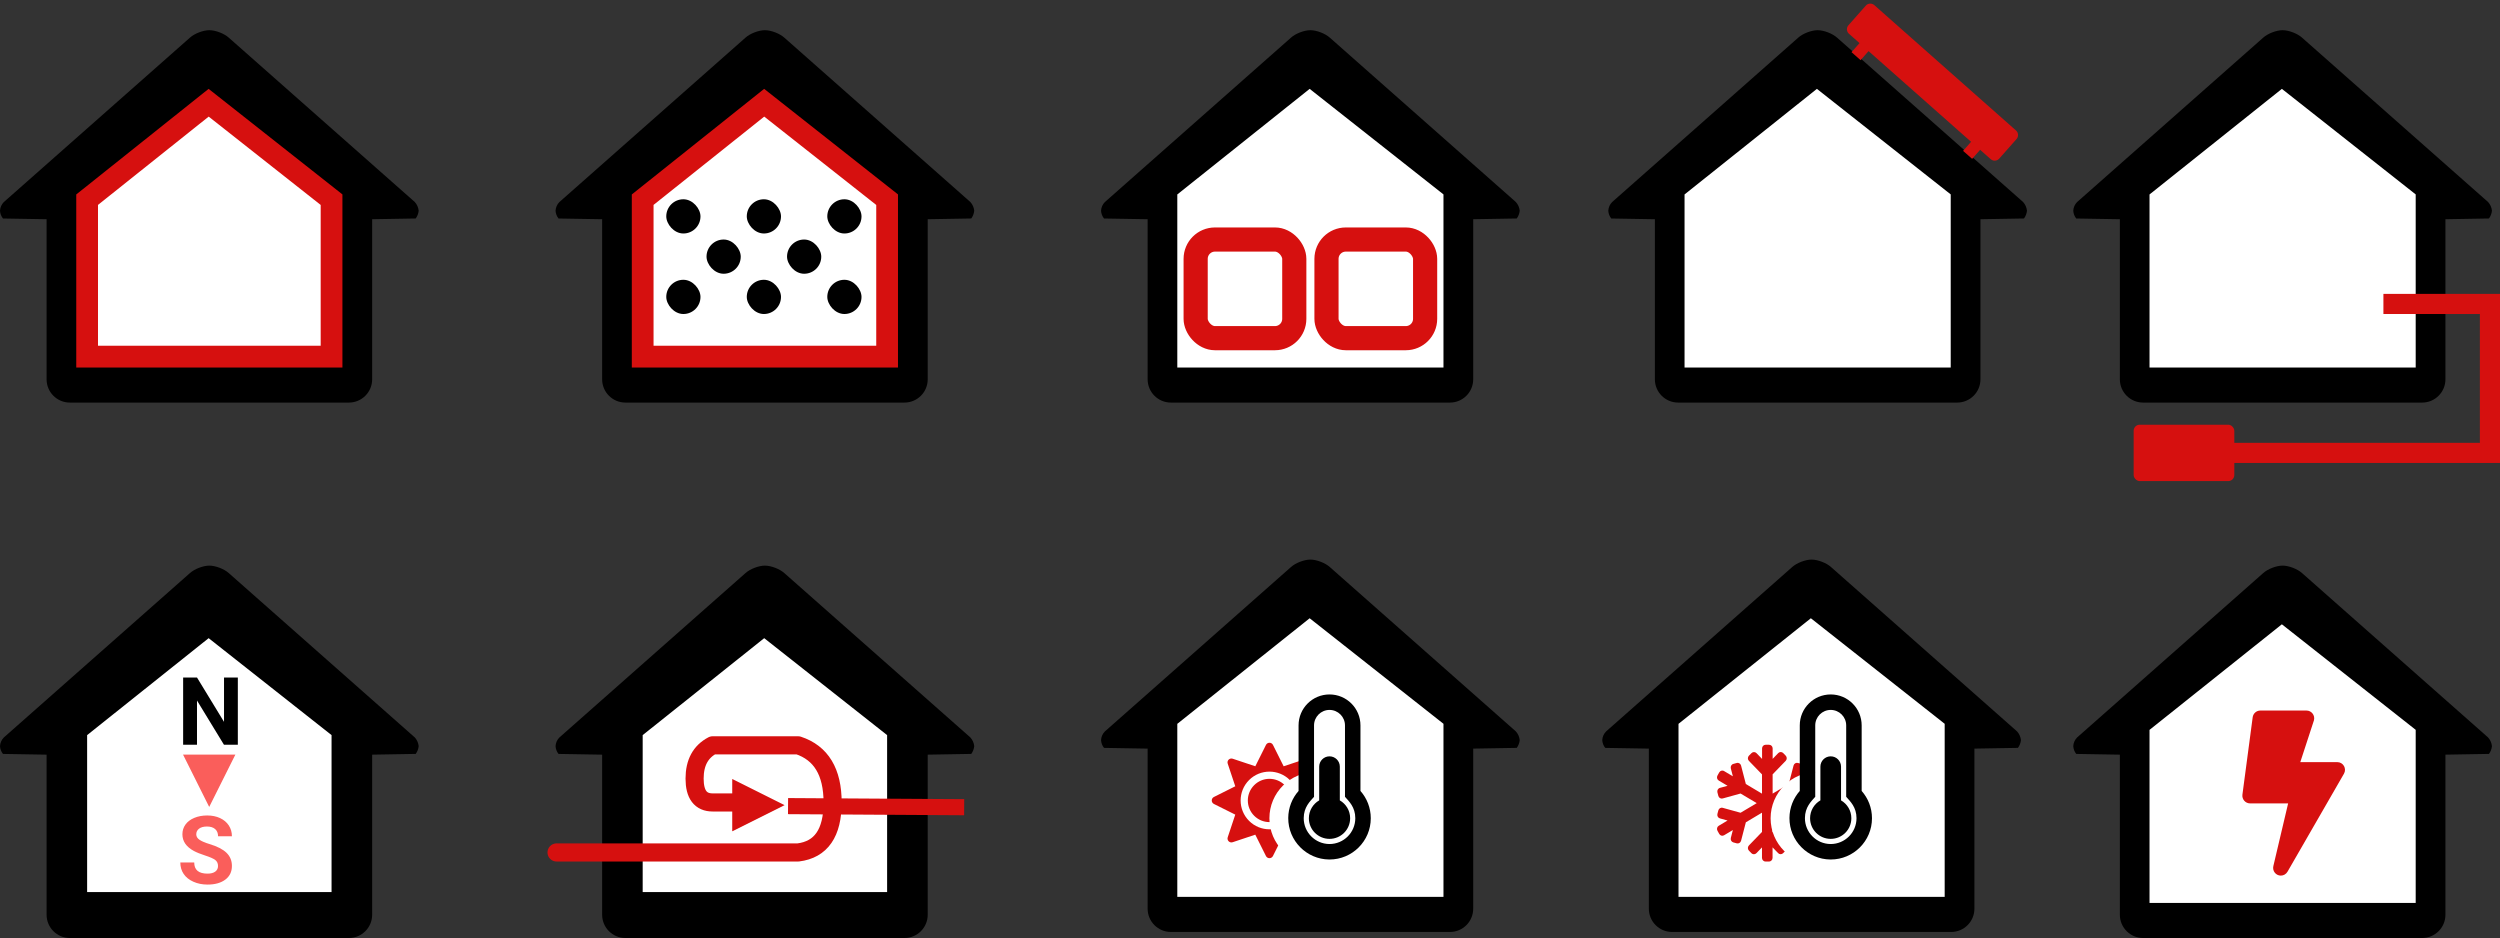 <?xml version="1.0" encoding="UTF-8"?>
<svg width="1242px" height="466px" viewBox="0 0 1242 466" version="1.1" xmlns="http://www.w3.org/2000/svg" xmlns:xlink="http://www.w3.org/1999/xlink">
    <rect x="0" y="0" width="1242" height="466" fill="#333333" stroke="none"/>
    <title>Group</title>
    <g id="Page-1" stroke="none" stroke-width="1" fill="none" fill-rule="evenodd">
        <g id="Artboard-Copy-6" transform="translate(-101, -87)">
            <g id="Group" transform="translate(101, 87)">
                <path d="M113.671,18.722 C111.403,16.666 107.08,15 104,15 C100.92,15 96.612,16.666 94.344,18.722 L1.899,100.382 C0.76,101.533 0.084,103.064 0,104.682 C0.074,106.095 0.591,107.449 1.477,108.551 L23.144,108.915 L23.144,188.438 C23.144,194.823 28.317,200 34.699,200 L173.333,200 C179.715,200 184.889,194.823 184.889,188.438 L184.889,108.911 L206.523,108.541 C207.353,107.409 207.863,106.075 208,104.678 C207.834,103.075 207.163,101.566 206.083,100.371 L113.671,18.722 Z" id="Path" fill="#000000" fill-rule="nonzero"></path>
                <polygon id="Line" stroke="#D6100F" stroke-width="10.8" fill="#FFFFFF" stroke-linecap="square" points="103.655 51.039 43.283 99.201 43.283 177.175 164.717 177.175 164.717 99.201"></polygon>
                <path d="M660.671,18.722 C658.403,16.666 654.08,15 651,15 C647.92,15 643.612,16.666 641.344,18.722 L548.899,100.382 C547.76,101.533 547.084,103.064 547,104.682 C547.074,106.095 547.591,107.449 548.477,108.551 L570.144,108.915 L570.144,188.438 C570.144,194.823 575.317,200 581.699,200 L720.333,200 C726.715,200 731.889,194.823 731.889,188.438 L731.889,108.911 L753.523,108.541 C754.353,107.409 754.863,106.075 755,104.678 C754.834,103.075 754.163,101.566 753.082,100.371 L660.671,18.722 Z" id="Path" fill="#000000" fill-rule="nonzero"></path>
                <path d="M660.671,281.722 C658.403,279.666 654.08,278 651,278 C647.92,278 643.612,279.666 641.344,281.722 L548.899,363.382 C547.76,364.533 547.084,366.064 547,367.682 C547.074,369.095 547.591,370.449 548.477,371.551 L570.144,371.915 L570.144,451.438 C570.144,457.823 575.317,463 581.699,463 L720.333,463 C726.715,463 731.889,457.823 731.889,451.438 L731.889,371.911 L753.523,371.541 C754.353,370.409 754.863,369.075 755,367.678 C754.834,366.075 754.163,364.566 753.082,363.371 L660.671,281.722 Z" id="Path-Copy" fill="#000000" fill-rule="nonzero"></path>
                <path d="M909.671,281.722 C907.403,279.666 903.08,278 900,278 C896.92,278 892.612,279.666 890.344,281.722 L797.899,363.382 C796.76,364.533 796.084,366.064 796,367.682 C796.074,369.095 796.591,370.449 797.477,371.551 L819.144,371.915 L819.144,451.438 C819.144,457.823 824.317,463 830.699,463 L969.333,463 C975.715,463 980.889,457.823 980.889,451.438 L980.889,371.911 L1002.523,371.541 C1003.353,370.409 1003.863,369.075 1004,367.678 C1003.834,366.075 1003.163,364.566 1002.082,363.371 L909.671,281.722 Z" id="Path-Copy-2" fill="#000000" fill-rule="nonzero"></path>
                <polygon id="Line" stroke="#FFFFFF" stroke-width="10.8" fill="#FFFFFF" stroke-linecap="square" points="650.655 51.039 590.283 99.201 590.283 177.175 711.717 177.175 711.717 99.201"></polygon>
                <polygon id="Line-Copy" stroke="#FFFFFF" stroke-width="10.8" fill="#FFFFFF" stroke-linecap="square" points="650.655 314.039 590.283 362.201 590.283 440.175 711.717 440.175 711.717 362.201"></polygon>
                <polygon id="Line-Copy-2" stroke="#FFFFFF" stroke-width="10.8" fill="#FFFFFF" stroke-linecap="square" points="899.655 314.039 839.283 362.201 839.283 440.175 960.717 440.175 960.717 362.201"></polygon>
                <rect id="Rectangle" stroke="#D6100F" stroke-width="12" fill="#FFFFFF" x="594" y="119" width="49" height="49" rx="9.6"></rect>
                <rect id="Rectangle-Copy" stroke="#D6100F" stroke-width="12" fill="#FFFFFF" x="659" y="119" width="49" height="49" rx="9.6"></rect>
                <path d="M389.671,18.722 C387.403,16.666 383.08,15 380,15 C376.92,15 372.612,16.666 370.344,18.722 L277.899,100.382 C276.76,101.533 276.084,103.064 276,104.682 C276.074,106.095 276.591,107.449 277.477,108.551 L299.144,108.915 L299.144,188.438 C299.144,194.823 304.317,200 310.699,200 L449.333,200 C455.715,200 460.889,194.823 460.889,188.438 L460.889,108.911 L482.523,108.541 C483.353,107.409 483.863,106.075 484,104.678 C483.834,103.075 483.163,101.566 482.082,100.371 L389.671,18.722 Z" id="Path" fill="#000000" fill-rule="nonzero"></path>
                <polygon id="Line" stroke="#D6100F" stroke-width="10.8" fill="#FFFFFF" stroke-linecap="square" points="379.655 51.039 319.283 99.201 319.283 177.175 440.717 177.175 440.717 99.201"></polygon>
                <rect id="Rectangle" fill="#000000" x="331" y="99" width="17" height="17" rx="8.5"></rect>
                <rect id="Rectangle" fill="#000000" x="331" y="139" width="17" height="17" rx="8.5"></rect>
                <rect id="Rectangle" fill="#000000" x="371" y="99" width="17" height="17" rx="8.5"></rect>
                <rect id="Rectangle" fill="#000000" x="351" y="119" width="17" height="17" rx="8.5"></rect>
                <rect id="Rectangle" fill="#000000" x="391" y="119" width="17" height="17" rx="8.5"></rect>
                <rect id="Rectangle" fill="#000000" x="371" y="139" width="17" height="17" rx="8.5"></rect>
                <rect id="Rectangle" fill="#000000" x="411" y="99" width="17" height="17" rx="8.5"></rect>
                <rect id="Rectangle" fill="#000000" x="411" y="139" width="17" height="17" rx="8.5"></rect>
                <path d="M912.671,18.722 C910.403,16.666 906.08,15 903,15 C899.92,15 895.612,16.666 893.344,18.722 L800.899,100.382 C799.76,101.533 799.084,103.064 799,104.682 C799.074,106.095 799.591,107.449 800.477,108.551 L822.144,108.915 L822.144,188.438 C822.144,194.823 827.317,200 833.699,200 L972.333,200 C978.715,200 983.889,194.823 983.889,188.438 L983.889,108.911 L1005.523,108.541 C1006.353,107.409 1006.863,106.075 1007,104.678 C1006.834,103.075 1006.163,101.566 1005.082,100.371 L912.671,18.722 Z" id="Path" fill="#000000" fill-rule="nonzero"></path>
                <polygon id="Line" stroke="#FFFFFF" stroke-width="10.8" fill="#FFFFFF" stroke-linecap="square" points="902.655 51.039 842.283 99.201 842.283 177.175 963.717 177.175 963.717 99.201"></polygon>
                <path d="M1005.076,30.554 C1006.733,30.554 1008.076,31.897 1008.076,33.554 L1008.076,46.554 C1008.076,48.211 1006.733,49.554 1005.076,49.554 L998.076,49.554 L998.076,55.554 L992.076,55.554 L992.076,49.554 L924.076,49.554 L924.076,55.554 L918.076,55.554 L918.076,49.554 L911.076,49.554 C909.419,49.554 908.076,48.211 908.076,46.554 L908.076,33.554 C908.076,31.897 909.419,30.554 911.076,30.554 L1005.076,30.554 Z" id="Combined-Shape" fill="#D6100F" transform="translate(958.076, 43.054) rotate(41.5) translate(-958.076, -43.054) "></path>
                <path d="M1143.671,18.722 C1141.403,16.666 1137.08,15 1134,15 C1130.92,15 1126.612,16.666 1124.344,18.722 L1031.899,100.382 C1030.76,101.533 1030.084,103.064 1030,104.682 C1030.074,106.095 1030.591,107.449 1031.477,108.551 L1053.144,108.915 L1053.144,188.438 C1053.144,194.823 1058.317,200 1064.699,200 L1203.333,200 C1209.715,200 1214.889,194.823 1214.889,188.438 L1214.889,108.911 L1236.523,108.541 C1237.353,107.409 1237.863,106.075 1238,104.678 C1237.834,103.075 1237.163,101.566 1236.082,100.371 L1143.671,18.722 Z" id="Path" fill="#000000" fill-rule="nonzero"></path>
                <path d="M1143.671,284.722 C1141.403,282.666 1137.08,281 1134,281 C1130.92,281 1126.612,282.666 1124.344,284.722 L1031.899,366.382 C1030.76,367.533 1030.084,369.064 1030,370.682 C1030.074,372.095 1030.591,373.449 1031.477,374.551 L1053.144,374.915 L1053.144,454.438 C1053.144,460.823 1058.317,466 1064.699,466 L1203.333,466 C1209.715,466 1214.889,460.823 1214.889,454.438 L1214.889,374.911 L1236.523,374.541 C1237.353,373.409 1237.863,372.075 1238,370.678 C1237.834,369.075 1237.163,367.566 1236.082,366.371 L1143.671,284.722 Z" id="Path-Copy-3" fill="#000000" fill-rule="nonzero"></path>
                <polygon id="Line" stroke="#FFFFFF" stroke-width="10.8" fill="#FFFFFF" stroke-linecap="square" points="1133.655 51.039 1073.283 99.201 1073.283 177.175 1194.717 177.175 1194.717 99.201"></polygon>
                <polygon id="Line-Copy-3" stroke="#FFFFFF" stroke-width="10.8" fill="#FFFFFF" stroke-linecap="square" points="1133.655 317.039 1073.283 365.201 1073.283 443.175 1194.717 443.175 1194.717 365.201"></polygon>
                <polyline id="Line-2" stroke="#D6100F" stroke-width="10" stroke-linecap="square" points="1189.079 151 1237 151 1237 225 1109 225"></polyline>
                <rect id="Rectangle" fill="#D6100F" x="1060" y="211" width="50" height="28" rx="3"></rect>
                <g id="Group-24" transform="translate(0, 281)">
                    <path d="M113.671,3.722 C111.403,1.666 107.08,0 104,0 C100.92,0 96.612,1.666 94.344,3.722 L1.899,85.382 C0.76,86.533 0.084,88.064 0,89.682 C0.074,91.095 0.591,92.449 1.477,93.551 L23.144,93.915 L23.144,173.438 C23.144,179.823 28.317,185 34.699,185 L173.333,185 C179.715,185 184.889,179.823 184.889,173.438 L184.889,93.911 L206.523,93.541 C207.353,92.409 207.863,91.075 208,89.678 C207.834,88.075 207.163,86.566 206.083,85.371 L113.671,3.722 Z" id="Path" fill="#000000" fill-rule="nonzero"></path>
                    <polygon id="Line" fill="#FFFFFF" points="103.655 36.039 43.283 84.201 43.283 162.175 164.717 162.175 164.717 84.201"></polygon>
                    <g id="Group-16" transform="translate(89, 55)">
                        <g id="N-S" transform="translate(0.583, 0.586)" fill-rule="nonzero">
                            <polygon id="N" fill="#000000" points="8.285 33.414 8.285 11.429 21.687 33.414 28.572 33.414 28.572 0 21.71 0 21.71 22.031 8.285 0 1.4 0 1.4 33.414"></polygon>
                            <path d="M13.517,102.873 C17.22,102.873 20.165,102.051 22.353,100.406 C24.54,98.761 25.634,96.493 25.634,93.602 C25.634,91.001 24.739,88.828 22.949,87.084 C21.159,85.34 18.306,83.879 14.389,82.701 C12.263,82.058 10.652,81.37 9.558,80.635 C8.464,79.901 7.917,78.991 7.917,77.904 C7.917,76.742 8.384,75.804 9.317,75.093 C10.251,74.382 11.559,74.026 13.242,74.026 C14.986,74.026 16.34,74.45 17.304,75.3 C18.268,76.149 18.75,77.338 18.75,78.868 L18.75,78.868 L25.634,78.868 C25.634,76.864 25.118,75.074 24.085,73.498 C23.052,71.922 21.603,70.702 19.736,69.838 C17.87,68.973 15.743,68.541 13.356,68.541 C10.985,68.541 8.847,68.939 6.942,69.734 C5.037,70.53 3.576,71.635 2.559,73.051 C1.541,74.466 1.033,76.076 1.033,77.881 C1.033,81.354 2.93,84.116 6.724,86.166 C8.116,86.916 10.006,87.677 12.393,88.449 C14.779,89.222 16.432,89.956 17.35,90.653 C18.268,91.349 18.727,92.347 18.727,93.647 C18.727,94.841 18.268,95.77 17.35,96.436 C16.432,97.101 15.154,97.434 13.517,97.434 C9.111,97.434 6.908,95.59 6.908,91.903 L6.908,91.903 L0,91.903 C0,94.061 0.555,95.958 1.664,97.595 C2.773,99.232 4.383,100.521 6.495,101.462 C8.606,102.403 10.947,102.873 13.517,102.873 Z" id="S" fill="#FA5E5B"></path>
                        </g>
                        <polygon id="Triangle" fill="#FA5E5B" transform="translate(14.933, 51.889) rotate(-180) translate(-14.933, -51.889) " points="14.933 38.889 27.933 64.889 1.933 64.889"></polygon>
                    </g>
                </g>
                <g id="Group-24-Copy" transform="translate(276, 281)">
                    <path d="M113.671,3.722 C111.403,1.666 107.08,0 104,0 C100.92,0 96.612,1.666 94.344,3.722 L1.899,85.382 C0.76,86.533 0.084,88.064 0,89.682 C0.074,91.095 0.591,92.449 1.477,93.551 L23.144,93.915 L23.144,173.438 C23.144,179.823 28.317,185 34.699,185 L173.333,185 C179.715,185 184.889,179.823 184.889,173.438 L184.889,93.911 L206.523,93.541 C207.353,92.409 207.863,91.075 208,89.678 C207.834,88.075 207.163,86.566 206.083,85.371 L113.671,3.722 Z" id="Path" fill="#000000" fill-rule="nonzero"></path>
                    <polygon id="Line" fill="#FFFFFF" points="103.655 36.039 43.283 84.201 43.283 162.175 164.717 162.175 164.717 84.201"></polygon>
                    <g id="Group-16" transform="translate(90, 53)"></g>
                </g>
                <path d="M276.5,423.5 L396.5,423.5 C407.93,422.086 413.645,413.804 413.645,398.655 C413.645,383.506 407.93,374.047 396.5,370.278 L354.034,370.278 C348.06,373.398 345.073,378.907 345.073,386.806 C345.073,394.705 348.06,398.655 354.034,398.655 L373.825,398.655" id="Line-3" stroke="#D6100F" stroke-width="9" stroke-linecap="round" stroke-linejoin="round"></path>
                <polygon id="Triangle" fill="#D6100F" transform="translate(376.775, 400.002) rotate(-270) translate(-376.775, -400.002) " points="376.775 387.002 389.775 413.002 363.775 413.002"></polygon>
                <line x1="395.5" y1="400.5" x2="475" y2="401" id="Line-4" stroke="#D6100F" stroke-width="8" stroke-linecap="square"></line>
                <path d="M902.11,410.238 L897.736,407.632 L901.541,406.579 C902.478,406.318 903.036,405.321 902.78,404.358 L902.322,402.602 C902.077,401.639 901.106,401.062 900.168,401.322 L891.275,403.78 L883.263,399 L891.286,394.22 L900.18,396.678 C901.117,396.938 902.077,396.361 902.333,395.398 L902.791,393.642 C903.036,392.679 902.49,391.682 901.552,391.421 L897.747,390.368 L902.121,387.762 C902.958,387.264 903.248,386.154 902.768,385.282 L901.887,383.707 C901.407,382.835 900.325,382.54 899.488,383.039 L895.113,385.644 L896.129,381.713 C896.374,380.75 895.828,379.754 894.89,379.493 L893.194,379.029 C892.257,378.768 891.297,379.346 891.04,380.309 L888.664,389.484 L880.64,394.265 L880.64,384.693 L887.146,377.975 C887.827,377.273 887.827,376.117 887.146,375.415 L885.907,374.135 C885.227,373.432 884.111,373.432 883.43,374.135 L880.651,377.012 L880.651,371.812 C880.651,370.816 879.87,370 878.9,370 L877.148,370 C876.177,370 875.396,370.816 875.396,371.812 L875.396,377.035 L872.617,374.157 C871.936,373.455 870.82,373.455 870.14,374.157 L868.856,375.438 C868.176,376.14 868.176,377.295 868.856,377.998 L875.362,384.715 L875.362,394.288 L867.339,389.507 L864.962,380.331 C864.716,379.368 863.746,378.791 862.808,379.051 L861.112,379.516 C860.175,379.776 859.617,380.773 859.874,381.736 L860.889,385.667 L856.515,383.061 C855.678,382.563 854.606,382.857 854.116,383.73 L853.234,385.304 C852.754,386.177 853.033,387.275 853.881,387.785 L858.255,390.391 L854.45,391.421 C853.513,391.682 852.955,392.679 853.212,393.642 L853.669,395.398 C853.915,396.361 854.885,396.938 855.823,396.678 L864.716,394.22 L872.74,399 L864.716,403.78 L855.823,401.322 C854.885,401.062 853.926,401.639 853.669,402.602 L853.212,404.358 C852.966,405.321 853.513,406.318 854.45,406.579 L858.255,407.632 L853.881,410.238 C853.044,410.736 852.754,411.846 853.234,412.718 L854.116,414.293 C854.595,415.165 855.678,415.46 856.515,414.961 L860.889,412.356 L859.874,416.287 C859.628,417.25 860.175,418.246 861.112,418.507 L862.808,418.971 C863.746,419.232 864.705,418.654 864.962,417.691 L867.339,408.516 L875.362,403.735 L875.362,413.307 L868.856,420.025 C868.176,420.727 868.176,421.883 868.856,422.585 L870.095,423.865 C870.776,424.568 871.892,424.568 872.572,423.865 L875.351,420.988 L875.351,426.188 C875.351,427.184 876.132,428 877.103,428 L878.855,428 C879.826,428 880.607,427.184 880.607,426.188 L880.607,420.965 L883.385,423.843 C884.066,424.545 885.182,424.545 885.863,423.843 L887.101,422.562 C887.782,421.86 887.782,420.705 887.101,420.002 L880.596,413.285 L880.596,403.712 L888.619,408.493 L890.996,417.669 C891.241,418.632 892.212,419.209 893.149,418.949 L894.846,418.484 C895.783,418.224 896.341,417.227 896.084,416.264 L895.069,412.333 L899.443,414.939 C900.28,415.437 901.351,415.143 901.842,414.27 L902.724,412.696 C903.237,411.846 902.958,410.736 902.11,410.238 Z" id="Path" fill="#D6100F" fill-rule="nonzero"></path>
                <g id="Group-25" transform="translate(602, 369)">
                    <path d="M28.672,17.92 C22.747,17.92 17.92,22.747 17.92,28.672 C17.92,34.597 22.747,39.424 28.672,39.424 C34.597,39.424 39.424,34.597 39.424,28.672 C39.424,22.747 34.597,17.92 28.672,17.92 Z M56.269,26.936 L45.662,21.638 L49.414,10.394 C49.918,8.87 48.474,7.426 46.962,7.941 L35.717,11.693 L30.408,1.075 C29.691,-0.358 27.653,-0.358 26.936,1.075 L21.638,11.682 L10.382,7.93 C8.859,7.426 7.414,8.87 7.93,10.382 L11.682,21.627 L1.075,26.936 C-0.358,27.653 -0.358,29.691 1.075,30.408 L11.682,35.706 L7.93,46.962 C7.426,48.485 8.87,49.93 10.382,49.414 L21.627,45.662 L26.925,56.269 C27.642,57.702 29.68,57.702 30.397,56.269 L35.694,45.662 L46.939,49.414 C48.462,49.918 49.907,48.474 49.392,46.962 L45.64,35.717 L56.246,30.419 C57.702,29.691 57.702,27.653 56.269,26.936 Z M38.808,38.808 C33.219,44.397 24.125,44.397 18.536,38.808 C12.947,33.219 12.947,24.125 18.536,18.536 C24.125,12.947 33.219,12.947 38.808,18.536 C44.397,24.125 44.397,33.219 38.808,38.808 Z" id="Shape" fill="#D6100F" fill-rule="nonzero"></path>
                    <circle id="Oval" fill="#FFFFFF" cx="51.6" cy="37.52" r="22.96"></circle>
                </g>
                <g id="Group-25-Copy-2" transform="translate(879, 383)" fill="#FFFFFF">
                    <circle id="Oval" cx="23.6" cy="23.52" r="22.96"></circle>
                </g>
                <path d="M670.75,406.5 C670.75,412.161 666.161,416.75 660.5,416.75 C654.839,416.75 650.25,412.161 650.25,406.5 C650.25,402.707 652.312,399.397 655.375,397.625 L655.375,380.875 C655.375,378.045 657.67,375.75 660.5,375.75 C663.331,375.75 665.625,378.045 665.625,380.875 L665.625,397.625 C668.688,399.397 670.75,402.707 670.75,406.5 Z M675.875,392.942 C679.064,396.556 681,401.301 681,406.5 C681,417.822 671.823,427 660.5,427 C660.452,427 660.403,427 660.355,427 C649.095,426.921 639.943,417.653 640,406.393 C640.027,401.236 641.958,396.531 645.125,392.942 L645.125,360.375 C645.125,351.884 652.009,345 660.5,345 C668.991,345 675.875,351.884 675.875,360.375 L675.875,392.942 Z M673.313,406.5 C673.313,401 670.21,398.141 668.188,395.849 L668.188,360.375 C668.188,356.136 664.739,352.688 660.5,352.688 C656.261,352.688 652.813,356.136 652.813,360.375 L652.813,395.849 C650.774,398.16 647.716,400.99 647.688,406.432 C647.652,413.459 653.383,419.263 660.408,419.312 L660.5,419.312 C667.565,419.312 673.313,413.565 673.313,406.5 Z" id="Shape" fill="#000000" fill-rule="nonzero"></path>
                <path d="M919.75,406.5 C919.75,412.161 915.161,416.75 909.5,416.75 C903.839,416.75 899.25,412.161 899.25,406.5 C899.25,402.707 901.312,399.397 904.375,397.625 L904.375,380.875 C904.375,378.045 906.67,375.75 909.5,375.75 C912.331,375.75 914.625,378.045 914.625,380.875 L914.625,397.625 C917.688,399.397 919.75,402.707 919.75,406.5 Z M924.875,392.942 C928.064,396.556 930,401.301 930,406.5 C930,417.822 920.823,427 909.5,427 C909.452,427 909.403,427 909.355,427 C898.095,426.921 888.943,417.653 889,406.393 C889.027,401.236 890.958,396.531 894.125,392.942 L894.125,360.375 C894.125,351.884 901.009,345 909.5,345 C917.991,345 924.875,351.884 924.875,360.375 L924.875,392.942 Z M922.313,406.5 C922.313,401 919.21,398.141 917.188,395.849 L917.188,360.375 C917.188,356.136 913.739,352.688 909.5,352.688 C905.261,352.688 901.813,356.136 901.813,360.375 L901.813,395.849 C899.774,398.16 896.716,400.99 896.688,406.432 C896.652,413.459 902.383,419.263 909.408,419.312 L909.5,419.312 C916.565,419.312 922.313,413.565 922.313,406.5 Z" id="Shape-Copy-2" fill="#000000" fill-rule="nonzero"></path>
                <path d="M1161.176,378.625 L1142.784,378.625 L1149.574,357.837 C1150.211,355.402 1148.378,353 1145.876,353 L1122.927,353 C1121.014,353 1119.389,354.425 1119.133,356.331 L1114.034,394.769 C1113.731,397.075 1115.516,399.125 1117.827,399.125 L1136.744,399.125 L1129.397,430.275 C1128.823,432.71 1130.672,435 1133.111,435 C1134.449,435 1135.724,434.295 1136.425,433.078 L1164.475,384.391 C1165.957,381.844 1164.125,378.625 1161.176,378.625 Z" id="Path" fill="#D6100F" fill-rule="nonzero"></path>
            </g>
        </g>
    </g>
</svg>